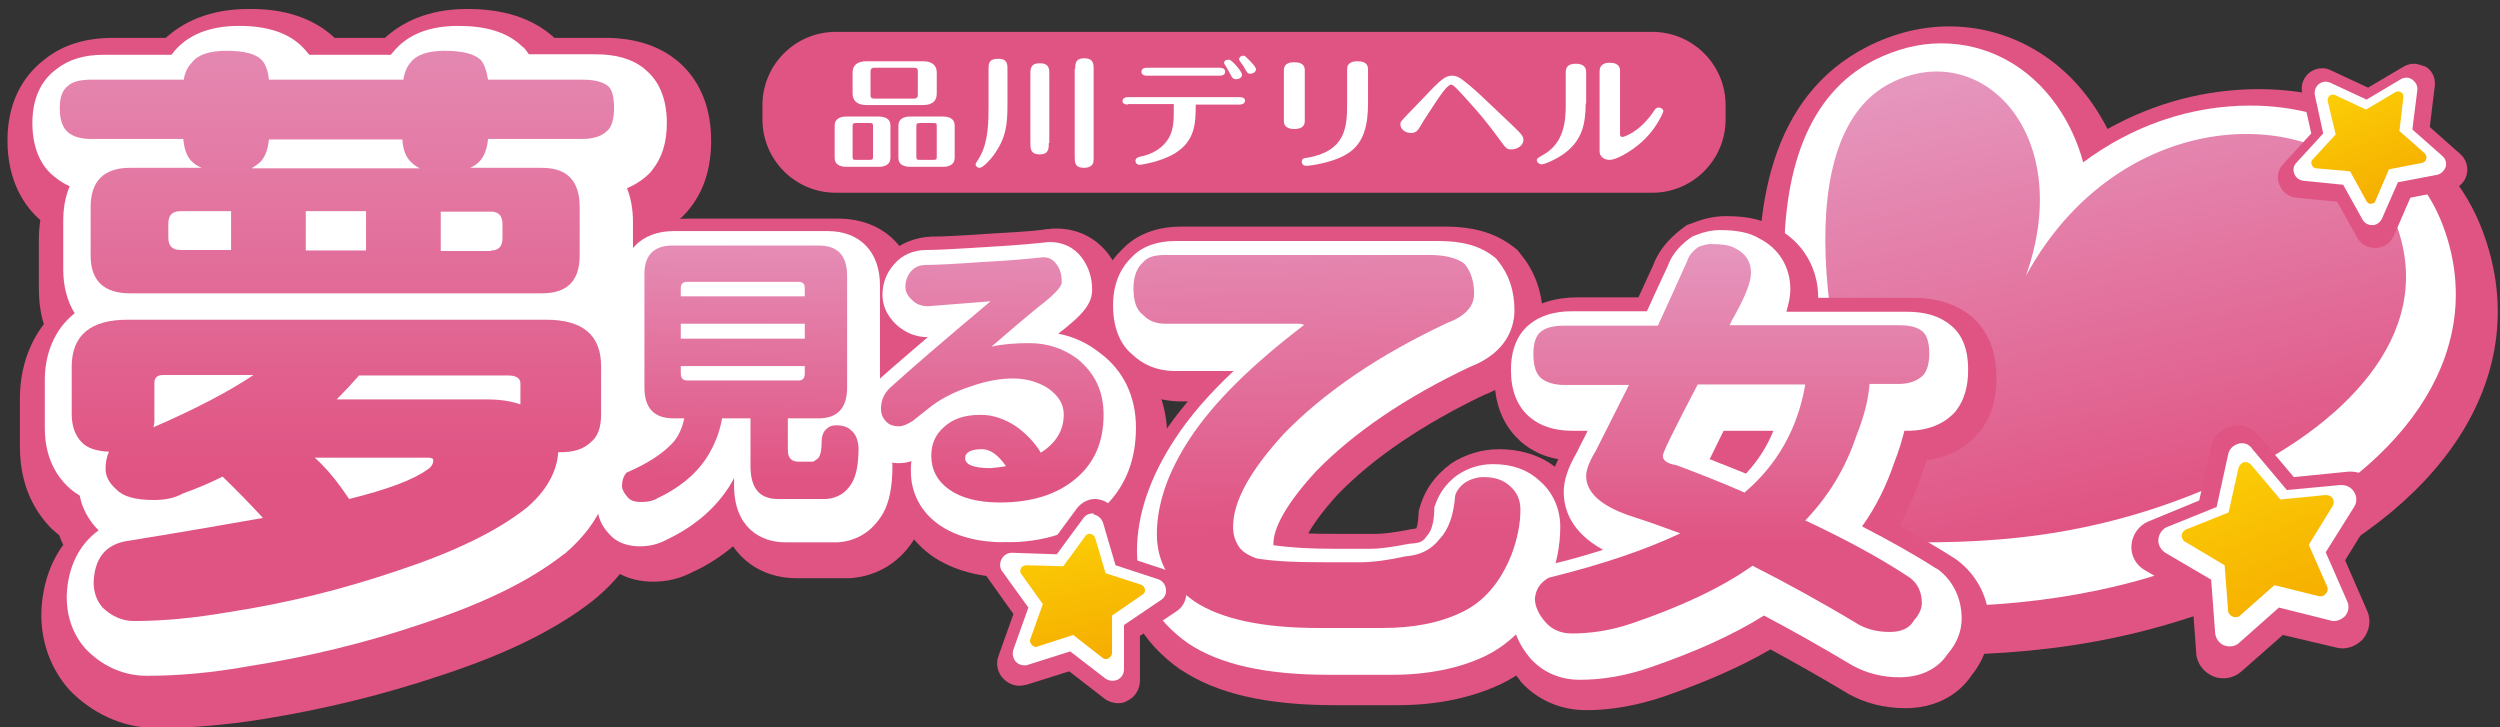 <?xml version="1.0" encoding="utf-8"?>
<!-- Generator: Adobe Illustrator 15.1.0, SVG Export Plug-In  -->
<!DOCTYPE svg PUBLIC "-//W3C//DTD SVG 1.1//EN" "http://www.w3.org/Graphics/SVG/1.1/DTD/svg11.dtd">
<svg version="1.1"
	 xmlns="http://www.w3.org/2000/svg" xmlns:xlink="http://www.w3.org/1999/xlink" xmlns:a="http://ns.adobe.com/AdobeSVGViewerExtensions/3.0/"
	 x="0px" y="0px" width="502px" height="146px" viewBox="0 0 502 146" enable-background="new 0 0 502 146" xml:space="preserve">
<rect x="0" y="0" width="502" height="146" fill="#333333" stroke="none"/>
<defs>
</defs>
<path fill="#E05483" d="M388.9,131.5c-2.3,0-4.6,0-7-0.1l-10.5-0.3l-3.8-9.9c-8.1-21.2-31.5-92,7.3-111.8c5.3-2.7,10.9-4.1,16.5-4.1
	c11.3,0,21.8,5.6,28.6,15.3c1.2,1.7,2.2,3.4,3.2,5.3c9.3-5.2,19.6-8,30.4-8c20.7,0,38.3,11.1,44.8,28.2c10.4,27.2-5.4,54.4-41.3,71
	C435.6,127.1,414.6,131.5,388.9,131.5z"/>
<path fill="#FFFFFF" d="M387.4,121.8c-2.2,0-4.5,0-6.8-0.1l-6.2-0.2l-2.2-5.8c-15.7-41-22.8-89.8,4.1-103.6
	c4.4-2.2,8.9-3.4,13.5-3.4c9.2,0,17.6,4.5,23.2,12.5c2.4,3.4,4.2,7.3,5.3,11.4c9.8-7.3,21.4-11.4,33.6-11.4c17.9,0,33.1,9.4,38.6,24
	c9,23.7-5.5,47.7-37.9,62.7C432.2,117.5,412.1,121.8,387.4,121.8z"/>
<linearGradient id="SVGID_1_" gradientUnits="userSpaceOnUse" x1="413.646" y1="5.775" x2="435.121" y2="103.08">
	<stop  offset="0" style="stop-color:#E699C0"/>
	<stop  offset="0.988" style="stop-color:#E05483"/>
</linearGradient>
<path fill="url(#SVGID_1_)" d="M448,96c-23.4,10.8-44.3,13.5-68.1,12.8c-15.4-40.2-20-82-0.3-92.1c18.3-9.3,37.3,10.3,27.2,38.7
	c20.2-37.1,64.9-35.1,74.3-10.5C489.7,67.6,469.5,86,448,96z"/>
<path fill="#E05483" d="M280.7,141.6H268c-13.6,0-23.6-2.3-30.7-7l-0.2-0.1c-7.9-5.5-12.1-13.2-12.1-22.1c0-8.2,2.8-16.6,8.4-25
	c1.5-2.3,3.2-4.5,5.1-6.8h-1.3c-4.5,0-8.5-1.5-11.5-4.4c-2.7-2.3-5.5-6.3-5.5-13.3c0-6.5,2.7-10.5,5.2-12.9
	c2.1-2.2,5.8-4.5,11.8-4.5h53c5.7,0,10.1,1.3,13.6,4l0.9,0.7l0.7,0.9c2.9,3.5,4.4,7.9,4.4,12.7c0,3.3-1.2,11.4-11.8,15.5
	c-12.3,5.9-22.2,12.6-29.3,19.9c-3.2,3.5-5,6.1-6,7.9c1.7,0.1,3.8,0.1,6.4,0.1h7.2c1.2,0,3.4-0.2,6.9-0.9l1.2-0.2
	c0.1-0.2,0.3-0.9,0.4-2.2l0.1-1.4l0.4-1.3c1-3.1,3-5.8,5.8-7.9l0.4-0.3c2.8-1.8,6.1-2.8,9.5-2.8c6,0,10,2.3,12.3,4.4
	c3.7,3.2,5.7,7.7,5.7,12.7c0,4.1-0.8,8.4-2.4,12.8l-0.1,0.2c-3.2,8.1-8.3,13.8-15.2,17.1C295.5,140.1,288.6,141.6,280.7,141.6z"/>
<path fill="#E05483" d="M318.5,142.6c-5.2,0-9.9-2.1-13.2-5.8l-0.1-0.2c-2.8-3.3-4.3-6.8-4.6-10.6l-0.1-0.7l0-0.7
	c0.3-5.4,3.2-10.1,8-12.9l1.3-0.8l1.5-0.4c0.9-0.2,1.7-0.4,2.6-0.6c-2.4-3.2-3.1-6.7-3.1-9.6c0-2.5,0.7-5.2,2.1-8.1
	c-2.9-0.5-5.4-1.7-7.5-3.5l-0.2-0.2c-2.3-2.1-5.1-5.9-5.1-12.6c0-6.9,2.9-10.7,5.5-12.7c2.9-2.3,6.7-3.5,11.3-3.5h12.1
	c1-2.1,1.9-4.2,2.9-6.3c1-2.8,2.9-5.2,5.6-7.3l1.2-0.9l1.4-0.5c2.3-0.9,4.4-1.3,6.4-1.3c2.8,0,6.7,0.2,10.1,2.3
	c5.3,2.8,8.5,8,8.5,14.1h19c4.7,0,8.6,1.2,11.6,3.6c3.4,2.8,5.2,7,5.2,12.6c0,4.2-1.1,7.8-3.3,10.6l-0.6,0.7
	c-1.9,2.1-5.1,4.5-10.1,5.1c-0.4,1.1-0.8,2.3-1.2,3.5c-1.2,3.4-2.6,6.6-4.3,9.7c4,2.2,7.6,4.3,10.9,6.4l0.6,0.4
	c4.3,3.2,6.6,8,6.6,13.5c0,2.4-0.7,6.1-3.6,9.7c-2.8,4.2-7.6,6.6-13.3,6.6c-4.2,0-8.1-1-11.5-2.9l-0.3-0.2c-5.2-3.1-10.3-6-15.3-8.7
	c-6,3.5-13.1,6.6-21.5,9.5C328.6,141.7,323.5,142.6,318.5,142.6z"/>
<path fill="#E05483" d="M31.5,146.2c-6.2,0-12-2.4-16.7-6.8c-0.3-0.3-0.6-0.6-0.9-0.9c-3.6-4.1-5.6-9.3-5.6-15c0-0.2,0-0.3,0-0.5
	c0.2-5.3,1.7-9.9,4.4-13.6c-0.3-0.6-0.6-1.3-0.8-1.9c-0.5-0.4-1-0.9-1.5-1.3c-3-3-6.4-8.2-6.4-16.4V80c0-5.3,1.5-10.6,4.8-14.9
	c-0.7-2.3-1-4.7-1-7.3v-9.7c0-1.3,0.1-2.6,0.3-3.9c-3.2-2.8-6.6-7.8-6.6-16c0-9,4.3-13.9,7.5-16.3c3.6-2.9,8.2-4.3,13.8-4.3h10.5
	c3.3-3,8.5-5.8,16.7-5.8c2.8,0,11,0,17.2,5.8h10.1c3.3-3,8.5-5.8,16.5-5.8c7.3,0,12.9,1.8,17.2,5.5c0.1,0.1,0.2,0.2,0.3,0.3h10.2
	c5.6,0,10.4,1.4,14.1,4.3c0.1,0.1,0.3,0.2,0.4,0.3c3.1,2.6,6.8,7.4,6.8,16.1c0,5.5-1.5,10.2-4.5,13.8c-0.2,0.3-0.4,0.5-0.7,0.8
	c-0.6,0.7-1.3,1.3-2,1.8c0.1,1.1,0.2,2.3,0.2,3.5v9.7c0,2.4-0.3,4.6-0.9,6.7c3.5,4.4,5.2,10,5.2,15.5v9.7c0,9.4-4.4,14.6-7.6,17.2
	c-1.2,1-2.6,2-4.4,2.9c-1.8,3.3-4.4,6.8-8.3,10.1c-0.2,0.2-0.4,0.3-0.6,0.5c-7.5,5.9-17.5,10.8-30.3,15c-11.5,3.9-23.7,6.9-36.1,8.9
	C45.3,145.6,38.1,146.2,31.5,146.2z"/>
<path fill="#E05483" d="M131.2,116.8c-5.4,0-8.6-2.4-10.1-4.3c-3-3.2-3.6-6.6-3.6-8.8c0-3.4,1.1-6.6,3.2-9.1c1-1.2,2.2-2.1,3.6-2.7
	c-1.4-2.4-2.1-5.4-2.1-8.7V60c0-9.6,6.3-16.1,15.8-16.1h30.3c9.4,0,15.7,6.5,15.7,16.1v23.2c0,1.3-0.1,2.6-0.3,3.8
	c1.4,1.9,2.6,4.6,2.8,8.3c0,0.1,0,0.3,0,0.4c0,4.9-0.8,8.8-2.5,11.9c-0.1,0.1-0.1,0.2-0.2,0.3c-2.9,4.9-7.5,7.8-13.1,8.2
	c-0.2,0-0.5,0-0.7,0h-10.1c-4.9,0-9.7-2-12.7-6.4c-2.4,2-5.1,3.8-8.2,5.2C136.7,116.1,134.1,116.8,131.2,116.8z"/>
<path fill="#E05483" d="M203.3,116c-6.6,0-12-1.5-16.2-4.4c-4-2.9-6.6-6.9-7.5-11.4c-2.7-0.5-5.1-1.8-7-3.7
	c-0.1-0.1-0.1-0.1-0.2-0.2c-2.4-2.6-3.7-5.8-3.7-9.3c0-4.5,1.8-8.6,5.1-11.6c1.1-1,2.6-2.3,4.3-3.8c-2.8-2.7-4.4-6.1-4.4-9.8
	c0-3.6,1.2-6.9,3.5-9.5c2.6-3.1,6.3-4.8,10.5-4.8c1.2,0,4.2-0.1,11.4-0.6c7.5-0.4,10.2-0.7,11.1-0.9c0.1,0,0.2,0,0.3,0
	c0.6-0.1,1.1-0.1,1.7-0.1c4.2,0,8,1.9,10.5,5.3c2,2.7,3.1,6,3.1,9.6c0,2.6-0.9,4.9-2.4,6.9c0.6,0.4,1.2,0.8,1.8,1.3
	c6,4.5,9.2,11.1,9.2,19c0,8.6-3.3,15.8-9.4,20.9C219.5,113.6,212.2,116,203.3,116z"/>
<path fill="#FFFFFF" d="M279.5,135.5h-12.7c-12.7,0-21.9-2.1-28.2-6.3c-6.7-4.7-10.3-11.1-10.3-18.5c0-7.3,2.6-14.9,7.6-22.5
	c2.9-4.5,6.9-9.1,11.8-13.7l-11.7,0c-4.2,0-6.9-1.7-8.5-3.2c-2-1.6-4-4.6-4-10c0-5,2-8,3.8-9.7c2-2.1,5-3.2,8.7-3.2h53
	c4.7,0,8.2,1,10.9,3.1l0.5,0.4l0.4,0.5c2.2,2.7,3.3,6,3.3,9.9c0,3-1.2,8.4-9,11.4c-12.9,6.1-23.3,13.2-30.8,20.9
	c-7.4,8-8.6,12.5-8.6,14.5c0,0.1,0,0.2,0,0.4c0,0,0.1,0,0.1,0c2.9,0.4,6.9,0.7,12.1,0.7h7.2c2.1,0,4.7-0.4,7.8-1l1-0.1
	c1.3-0.1,1.9-0.5,2.4-1.2l0.3-0.4c0.8-0.8,1.3-2.5,1.4-4.8l0-0.8l0.3-0.8c0.8-2.2,2.2-4.1,4.2-5.6l0.3-0.2c2.1-1.4,4.5-2.1,7-2.1
	c3.8,0,6.9,1.1,9.3,3.3c2.7,2.3,4.2,5.6,4.2,9.3c0,3.6-0.7,7.4-2.2,11.2c-2.8,7.1-7.2,12-13,14.8C293,134.2,286.7,135.5,279.5,135.5
	z"/>
<path fill="#FFFFFF" d="M317.2,136.5c-3.9,0-7.4-1.5-9.9-4.3c-2.2-2.6-3.4-5.3-3.6-8.1l0-0.4l0-0.4c0.2-4,2.3-7.3,5.8-9.3l0.8-0.4
	l0.8-0.2c3.8-0.9,7.4-1.9,10.8-3c-6.4-3.5-7.9-8.1-7.9-11.6c0-2.3,0.8-4.8,2.6-7.9c0.7-1.5,1.5-2.9,2.2-4.4h-3.1
	c-3.5,0-6.4-0.9-8.6-2.8c-2.5-2.2-3.7-5.3-3.7-9.4c0-4.1,1.3-7.3,3.9-9.3c2-1.6,4.8-2.5,8.4-2.5h15c1.4-3.1,2.8-6.1,4.2-9.1
	c0.7-2,2.1-3.8,4.2-5.4l0.7-0.5l0.8-0.3c1.7-0.7,3.3-1,4.7-1c3.5,0,6,0.5,8,1.7c3.9,2,6.2,5.7,6.2,10.2c0,1.4-0.3,2.8-0.8,4.5h24.2
	c3.8,0,6.6,0.9,8.8,2.7c3.5,2.8,3.5,7.5,3.5,9.1c0,3.2-0.8,5.9-2.3,7.9l-0.3,0.4c-1.6,1.8-4.6,3.8-9.6,3.8h-0.6c-0.5,2-1.1,4-2,6.3
	c-1.6,4.7-3.7,9-6.5,12.9c5.6,2.9,10.6,5.7,14.8,8.4l0.4,0.2c3.1,2.3,4.8,5.9,4.8,9.9c0,2.5-0.9,4.9-2.8,7.1c-1.3,2-4.2,4.7-9.7,4.7
	c-3.4,0-6.5-0.8-9.3-2.3c-6.2-3.7-12.2-7.1-17.9-10.1c-6.2,3.9-13.8,7.3-22.8,10.4C326.5,135.7,321.8,136.5,317.2,136.5z
	 M343.3,92.2c2.5,1,5,2,7.3,2.9c2.4-2.6,4.2-5.4,5.5-8.6h-10C344.9,88.9,344,90.8,343.3,92.2z"/>
<linearGradient id="SVGID_2_" gradientUnits="userSpaceOnUse" x1="265.142" y1="30.187" x2="267.094" y2="106.983">
	<stop  offset="0" style="stop-color:#E699C0"/>
	<stop  offset="0.988" style="stop-color:#E05483"/>
</linearGradient>
<path fill="url(#SVGID_2_)" d="M234,51.2h53c3.2,0,5.6,0.6,7.1,1.8c1.3,1.6,1.9,3.6,1.9,6c0,2.5-1.8,4.5-5.3,5.8
	C277,71.2,266,78.7,257.9,87c-6.8,7.4-10.3,13.6-10.3,18.8c0,1.7,0.5,3.1,1.4,4.3c0.6,0.7,1.6,1.4,3.2,2c3.3,0.6,7.8,0.8,13.7,0.8
	h7.2c2.5,0,5.6-0.4,9.2-1.2c2.8-0.2,5.1-1.3,6.8-3.5c1.8-1.9,2.8-4.8,3.1-8.7c0.3-1,1-1.9,2-2.6c1.1-0.7,2.4-1.1,3.7-1.1
	c2.3,0,4,0.6,5.3,1.8c1.4,1.2,2.1,2.8,2.1,4.7c0,2.9-0.6,5.9-1.8,9.1c-2.2,5.5-5.5,9.4-9.9,11.5c-4.5,2.2-9.8,3.2-16.1,3.2h-12.7
	c-11.3,0-19.6-1.8-24.9-5.3c-5-3.5-7.6-8-7.6-13.5c0-6.1,2.2-12.5,6.6-19.2c4.7-7.2,12.4-14.8,22.9-22.8c0-0.2-0.5-0.3-1.4-0.3H234
	c-1.9,0-3.4-0.6-4.4-1.7c-1.4-1-2-2.8-2-5.4c0-2.4,0.7-4.2,2-5.3C230.4,51.6,231.9,51.2,234,51.2z"/>
<linearGradient id="SVGID_3_" gradientUnits="userSpaceOnUse" x1="347.568" y1="46.895" x2="347.568" y2="109.492">
	<stop  offset="0" style="stop-color:#E699C0"/>
	<stop  offset="0.988" style="stop-color:#E05483"/>
</linearGradient>
<path fill="url(#SVGID_3_)" d="M343.5,49c2.4,0,4.1,0.3,5,0.9c2,1,3.1,2.6,3.1,4.9c0,1.8-1.1,4.6-3.2,8.4c-0.4,0.7-0.8,1.4-1.1,2.1
	h33.9c2.3,0,3.9,0.4,4.9,1.3c0.8,0.7,1.3,2.2,1.3,4.4c0,1.9-0.4,3.3-1.1,4.2c-1.1,1.2-2.8,1.9-5.1,1.9h-5.8c-0.2,2.9-1,6.3-2.6,10.3
	c-2.2,6.6-5.6,12.2-10.3,17.1c8.3,3.9,15.3,7.7,21,11.5c1.6,1.2,2.4,2.9,2.4,5.1c0,1.1-0.5,2.3-1.6,3.5c-0.8,1.5-2.5,2.3-4.8,2.3
	c-2.4,0-4.5-0.5-6.3-1.5c-7.3-4.4-14.4-8.3-21.3-11.8c-6.2,4.4-14.3,8.2-24.3,11.6c-4.1,1.4-8.1,2-12,2c-2.2,0-4-0.8-5.3-2.3
	c-1.3-1.5-2-3-2.1-4.5c0.1-1.9,1-3.4,2.8-4.4c10.6-2.6,19.4-5.6,26.4-8.9c-3.2-1.2-6.3-2.3-9.4-3.3c-6.3-2-9.5-4.8-9.5-8.2
	c0-1.2,0.6-2.9,1.9-5c2.3-4.5,4.5-9,6.7-13.3h-13c-2,0-3.6-0.5-4.7-1.4c-1-0.9-1.5-2.5-1.5-4.8c0-2.2,0.5-3.7,1.5-4.5
	c1-0.8,2.5-1.2,4.7-1.2h18.8c2-4.4,4-8.7,5.9-13c0.3-1,1-1.9,2.2-2.8C342,49.2,342.9,49,343.5,49z M362.5,77.2h-21.6
	c-4.6,8.8-7,13.6-7,14.3c0,1,0.9,1.6,2.7,1.9c4.8,1.8,9.4,3.6,13.7,5.5C356.9,93.3,361,86,362.5,77.2z"/>
<path fill="#FFFFFF" d="M29.5,135.7c-4.4,0-8.5-1.7-11.8-4.9c-0.2-0.2-0.3-0.3-0.5-0.5c-2.5-2.8-3.8-6.4-3.8-10.4c0-0.1,0-0.2,0-0.3
	c0.2-5.7,2.5-10.3,6.4-13.1c-2-2-3.3-4.4-3.8-7c-1-0.6-1.8-1.2-2.6-2c-2-2-4.4-5.6-4.4-11.5v-9.7c0-4.9,1.7-10,6-13.4
	c-1.5-2.4-2.3-5.4-2.3-8.8v-9.7c0-2.6,0.4-4.9,1.3-7c-1.1-0.5-2.1-1.1-2.9-1.8C9,34.1,6.5,30.8,6.5,24.7c0-5.9,2.5-9.1,4.8-10.8
	c2.4-1.9,5.5-2.9,9.5-2.9h13.6c0.2-0.2,0.4-0.4,0.5-0.6c2.8-3.4,7.2-5.2,13.1-5.2c5.7,0,9.9,1.4,12.7,4.2c0.5,0.5,1,1.1,1.4,1.6
	h16.4c0.1-0.2,0.2-0.3,0.4-0.5c2.8-3.5,7.2-5.3,13.1-5.3c5.5,0,9.6,1.2,12.5,3.8c0.2,0.2,0.4,0.4,0.7,0.6c0.4,0.4,0.7,0.9,1,1.3
	h13.4c4.1,0,7.3,0.9,9.8,2.9c0.1,0.1,0.1,0.1,0.2,0.2c2.8,2.3,4.3,5.9,4.3,10.7c0,4-1,7-2.9,9.4c-0.1,0.1-0.2,0.3-0.3,0.4
	c-1.1,1.2-2.7,2.4-4.8,3.3c0.8,2,1.2,4.3,1.2,6.8v9.7c0,3.3-0.7,6.1-2.1,8.5c4.6,3.4,6.4,8.7,6.4,13.7v9.7c0,6.4-2.7,9.9-5.1,11.8
	c-1.5,1.3-3.2,2.3-5.1,2.9c-1.5,3.7-4.1,7.1-7.7,10.2c-0.1,0.1-0.2,0.2-0.3,0.2c-6.9,5.4-16.2,9.9-28.3,13.9
	c-11.1,3.8-23,6.7-35.1,8.6C42.6,135.1,35.7,135.7,29.5,135.7z"/>
<linearGradient id="SVGID_4_" gradientUnits="userSpaceOnUse" x1="67.614" y1="-17.533" x2="67.614" y2="95.74">
	<stop  offset="0" style="stop-color:#E699C0"/>
	<stop  offset="0.988" style="stop-color:#E05483"/>
</linearGradient>
<path fill="url(#SVGID_4_)" d="M18.3,16h18.6c0.2-1.4,0.8-2.6,1.6-3.4c1.2-1.6,3.5-2.4,7-2.4c3.5,0,5.8,0.6,7,1.8
	c0.8,0.8,1.3,2.1,1.5,4H81c0.2-1.4,0.7-2.6,1.4-3.4c1.2-1.6,3.5-2.4,6.9-2.4c3.5,0,5.9,0.6,7.2,1.8c0.7,0.8,1.2,2.1,1.5,4h19
	c2.3,0,3.9,0.4,5,1.2c0.9,0.7,1.3,2.2,1.3,4.5c0,2-0.4,3.5-1.1,4.3c-1.2,1.3-2.9,1.9-5.2,1.9H98c-0.2,2.1-0.8,3.6-1.8,4.6
	c-0.5,0.5-1.1,0.9-1.8,1.2h14.4c5.1,0,7.6,2.6,7.6,7.9v9.7c0,5.1-2.5,7.6-7.6,7.6H26.1c-5.2,0-7.9-2.5-7.9-7.6v-9.7
	c0-5.2,2.6-7.9,7.9-7.9h14.4c-0.7-0.3-1.4-0.7-1.9-1.2c-1-0.9-1.6-2.4-1.8-4.6H18.3c-2,0-3.5-0.4-4.6-1.3c-1.1-0.9-1.7-2.5-1.7-4.9
	c0-2.3,0.6-3.7,1.7-4.5C14.6,16.4,16.1,16,18.3,16z M25.6,64.2h84.1c7.3,0,11,3.1,11,9.3v9.7c0,2.7-0.7,4.6-2.2,5.7
	c-1.4,1.3-3.3,1.9-5.9,1.9c-0.2,0-0.3,0-0.5,0c-0.3,4.1-2.5,7.9-6.4,11.2c-6.1,4.8-14.7,8.9-25.9,12.6c-10.9,3.7-22.1,6.5-33.8,8.3
	c-6.9,1.2-13.3,1.8-19.1,1.8c-2.3,0-4.4-0.9-6.3-2.7c-1.2-1.4-1.8-3.1-1.8-5.1c0.2-4.7,2.3-7.4,6.3-8.2c10.5-1.7,19.8-3.3,27.7-4.7
	c-2.3-2.5-5-5.3-8.1-8.3c-2.6,1.3-5.2,2.4-8,3.4c-1.6,0.9-3.5,1.3-5.8,1.3c-3.7,0-6.2-0.7-7.5-2.1c-1.4-1.2-2.2-2.6-2.2-4.1
	c0-1.3,0.2-2.5,0.7-3.5c-2.5-0.1-4.3-0.7-5.4-1.8c-1.4-1.4-2.1-3.3-2.1-5.8v-9.7C14.5,67.3,18.2,64.2,25.6,64.2z M30.8,85.8
	c8.5-3.7,15.2-7.2,20.1-10.5H32.8c-1.2,0-1.8,0.5-1.8,1.6v7.6C31,85,30.9,85.4,30.8,85.8z M46.4,50.3v-7.9H36.3
	c-1.7,0-2.5,0.8-2.5,2.5v2.8c0,1.7,0.8,2.5,2.5,2.5H46.4z M50.5,33.8h33.8c-0.6-0.3-1.2-0.7-1.7-1.2c-1-0.9-1.7-2.4-1.8-4.6H54
	c-0.2,2.1-0.8,3.6-1.8,4.6C51.7,33,51.2,33.4,50.5,33.8z M73.5,50.3v-7.9H61.4v7.9H73.5z M63.2,91.9c1.7,1.5,3.5,3.5,5.3,6
	c0.6,0.8,1.1,1.6,1.6,2.3c7.7-1.9,13-3.9,15.7-5.9c0.8-0.5,1.2-1.1,1.2-1.9c0-0.3-0.3-0.5-1-0.5H63.2z M67.6,80.2h30.1
	c2.6,0,4.8,0.3,6.8,1v-4.2c0-1-0.8-1.6-2.4-1.6H72.1C70.7,77,69.2,78.6,67.6,80.2z M98.6,50.3c1.5,0,2.3-0.8,2.3-2.5V45
	c0-1.7-0.8-2.5-2.3-2.5H88.5v7.9H98.6z"/>
<path fill="#FFFFFF" d="M128.5,109.7c-3.3,0-5.2-1.3-6.2-2.5c-1.5-1.6-2.3-3.4-2.3-5.3c0-2.2,0.7-4.2,2-5.7c0.4-0.5,1-1,1.7-1.2
	c2.8-1.2,5.1-2.5,6.8-3.9c-3.6-1.6-5.8-5.1-5.8-10V57.3c0-6.7,4-10.9,10.6-10.9h30.9c6.5,0,10.5,4.2,10.5,10.9v23.6
	c0,2-0.4,3.8-1,5.3c0.1,0.1,0.2,0.2,0.3,0.3c1.4,1.1,3,3.2,3.2,7c0,4.2-0.6,7.3-1.9,9.6c-2.1,3.6-5.2,5.5-9,5.8c-0.1,0-0.2,0-0.3,0
	h-10.3c-5,0-10.3-3-10.3-11.4V96c-0.4,0.7-0.8,1.5-1.3,2.2c-2.9,4.3-7,7.7-12.3,10.2C132.3,109.2,130.6,109.7,128.5,109.7z"/>
<path fill="#FFFFFF" d="M201.9,108.9c-5.5,0-10-1.2-13.3-3.5c-3.7-2.6-5.7-6.4-5.7-10.8c0-0.7,0-1.3,0.1-2c-0.9,0.3-1.7,0.4-2.5,0.4
	c-3,0-4.9-1.3-6-2.4c-1.6-1.7-2.4-3.6-2.4-5.7c0-3,1.2-5.7,3.4-7.8c2.3-2.1,6-5.3,10.8-9.4c-2.4,0-4.5-0.9-6.2-2.4
	c-2.4-2.2-2.9-4.5-2.9-6.1c0-2.3,0.8-4.4,2.3-6.1c1.6-1.9,3.9-2.9,6.5-2.9c1.9,0,6-0.2,12-0.6c7.4-0.4,10.5-0.8,11.7-0.9
	c0.5-0.1,0.8-0.1,1.2-0.1c2.5,0,4.8,1.1,6.3,3.1c1.4,1.9,2.1,4,2.1,6.5c0,2.7-1.7,4.9-6.8,8.8c3.1,0.6,5.9,1.9,8.4,3.9
	c4.7,3.5,7.2,8.7,7.2,15c0,7.2-2.6,12.9-7.6,17C216,106.8,209.7,108.9,201.9,108.9z"/>
<linearGradient id="SVGID_5_" gradientUnits="userSpaceOnUse" x1="149.267" y1="39.294" x2="148.617" y2="96.563">
	<stop  offset="0" style="stop-color:#E699C0"/>
	<stop  offset="0.988" style="stop-color:#E05483"/>
</linearGradient>
<path fill="url(#SVGID_5_)" d="M135.1,49.3h29.3c3.8,0,5.7,2,5.7,6.1v22.4c0,4.1-1.9,6.2-5.7,6.2h-6.2v6.4c0,1.5,0.7,2.3,2.1,2.3
	h2.9c0.2,0,0.6-0.3,1.1-0.7c0.5-0.6,0.7-1.8,0.7-3.8c0.1-0.9,0.4-1.6,1-2.1c0.5-0.5,1.1-0.7,1.9-0.7c1.3,0,2.3,0.3,3,1
	c0.9,0.7,1.4,1.9,1.5,3.5c0,3.1-0.4,5.4-1.3,7c-1.2,2.1-2.9,3.1-5.2,3.3h-9.7c-3.7,0-5.5-2.2-5.5-6.6V84H145
	c-0.5,2.8-1.5,5.4-3.1,7.9c-2.3,3.5-5.7,6.2-10,8.2c-0.8,0.5-1.8,0.7-3.1,0.7c-1.4,0-2.3-0.3-2.8-1c-0.7-0.8-1.1-1.5-1.1-2.2
	c0-1.1,0.3-2,0.9-2.7c4.2-1.8,7.3-3.8,9.4-6.1c1.1-1.3,1.8-2.9,2.2-4.8h-2.2c-3.9,0-5.8-2.1-5.8-6.2V55.4
	C129.3,51.3,131.2,49.3,135.1,49.3z M136.7,59.5h24.9v-1.6c0-0.9-0.4-1.3-1.2-1.3H138c-0.9,0-1.3,0.4-1.3,1.3V59.5z M136.7,68h24.9
	v-3h-24.9V68z M160.4,76.4c0.8,0,1.2-0.5,1.2-1.4v-1.5h-24.9V75c0,0.9,0.4,1.4,1.3,1.4H160.4z"/>
<linearGradient id="SVGID_6_" gradientUnits="userSpaceOnUse" x1="199.702" y1="39.867" x2="199.052" y2="97.135">
	<stop  offset="0" style="stop-color:#E699C0"/>
	<stop  offset="0.988" style="stop-color:#E05483"/>
</linearGradient>
<path fill="url(#SVGID_6_)" d="M221.6,83.3c0,5.5-1.9,9.8-5.7,12.9c-3.7,3.1-8.8,4.7-15.1,4.7c-4.4,0-7.8-0.9-10.2-2.6
	c-2.4-1.7-3.6-4-3.6-6.8c0-2.3,0.8-4.2,2.5-5.7c1.8-1.7,4.2-2.5,7.4-2.5c2.5,0,4.8,0.8,7.1,2.3c2.1,1.5,3.8,3.3,5,5.3
	c3.1-2,4.6-4.5,4.6-7.7c0-2-1-3.7-3.1-5.2c-2-1.3-4.4-2-7.1-2c-2.6,0-5.4,0.5-8.5,1.6c-3.4,1.1-6.3,2.6-8.7,4.6
	c-1.7,1.3-2.6,2.1-2.9,2.3c-1.1,0.7-2,1.1-2.8,1.1c-1.1,0-2-0.3-2.6-1c-0.7-0.7-1-1.6-1-2.5c0-1.7,0.6-3.1,1.9-4.3
	c3.5-3.2,10.2-9,20.1-17.3c-8.7,0.7-12.9,1-12.5,1c-1.3,0-2.4-0.4-3.2-1.2c-0.9-0.8-1.4-1.7-1.4-2.7c0-1.2,0.4-2.2,1.1-3.1
	c0.7-0.8,1.7-1.3,3-1.3c2,0,5.9-0.2,11.6-0.6c5.8-0.3,9.6-0.7,11.5-0.9c1.3-0.2,2.4,0.3,3.1,1.3c0.8,1,1.1,2.2,1.1,3.7
	c0,0.9-1.6,2.6-4.9,5.1c-2.2,1.8-5.3,4.4-9.2,7.8c2.2-0.5,4.8-0.7,7.6-0.7c3.7,0,6.9,1.1,9.7,3.2C219.9,75,221.6,78.6,221.6,83.3z
	 M202,93.6c-1.6-2.3-3.2-3.4-4.8-3.4c-2.2,0-3.4,0.6-3.4,1.8c0,1.3,1.7,2,5.1,2C200,93.9,201,93.8,202,93.6z"/>
<path fill="#E05483" d="M346.5,24c0,8.1-6.6,14.7-14.7,14.7h-164c-8.1,0-14.7-6.6-14.7-14.7v-2.9c0-8.1,6.6-14.7,14.7-14.7h164
	c8.1,0,14.7,6.6,14.7,14.7V24z"/>
<path fill="#FFFFFF" d="M226.5,21c-0.6,0-1.1-0.2-1.1-0.7c0-0.7,0.8-0.8,1.1-0.8h22.4c0.6,0,1.1,0.2,1.1,0.7c0,0.7-0.8,0.8-1.1,0.8
	h-8.8c0,3.7-0.1,7.3-4.2,9.8c-3,1.8-7,2.3-7,2.3c-0.6,0-0.9-0.4-0.9-0.8c0-0.6,0.6-0.8,1.2-0.9c2.4-0.5,4.4-1.8,5.5-3.7
	c1-1.8,1-3.4,1-6.8H226.5z M244.9,13.6c0.6,0,1.1,0.2,1.1,0.8c0,0.6-0.5,0.8-1.1,0.8h-14.6c-1.1,0-1.1-0.7-1.1-0.8
	c0-0.1,0-0.8,1.1-0.8H244.9z M249.4,15c0,0.5-0.5,0.9-1.2,0.9c-0.6,0-0.8-0.3-1.2-1.1c-0.3-0.5-0.7-1.3-0.9-1.6
	c-0.2-0.3-0.3-0.4-0.3-0.6c0-0.4,0.4-0.6,0.8-0.6c0.1,0,0.2,0,0.3,0C247.5,12.2,249.4,14.4,249.4,15z M252.2,13.9
	c0,0.5-0.5,0.9-1.1,0.9c-0.6,0-0.6-0.1-1.3-1.3c-0.1-0.3-1-1.3-1-1.6c0-0.3,0.3-0.7,0.8-0.7c0.1,0,0.2,0,0.3,0
	C250.3,11.5,252.2,13.3,252.2,13.9z"/>
<path fill="#FFFFFF" d="M262,24.2c0,0.5,0,1.7-2.1,1.7c-2.1,0-2.1-1.2-2.1-1.7v-10c0-0.5,0-1.7,2.1-1.7c2.1,0,2.1,1.2,2.1,1.7V24.2z
	 M274.7,20.7c0,4.4-0.8,7.7-3.6,9.8c-3,2.2-8.2,2.8-8.8,2.8c-0.5,0-0.9-0.3-0.9-0.8c0-0.7,0.6-0.8,1-0.8c7.7-1.3,8.1-6,8.1-10.7V14
	c0-0.5,0-1.7,2.1-1.7c2.1,0,2.1,1.2,2.1,1.7V20.7z"/>
<path fill="#FFFFFF" d="M294.9,17c1.8,1.5,2.4,2.1,8.3,7.7c2.3,2.2,2.7,2.6,2.7,3.4c0,1.1-1.2,1.9-2.4,1.9c-1,0-1.1-0.2-2.7-2.4
	c-2.9-4-5.5-6.8-7.8-9.3c-0.5-0.5-1.2-1.3-1.6-1.3c-0.8,0-2.2,2.1-4.6,5.8c-0.3,0.4-1.6,2.5-1.8,2.9c-0.4,0.6-0.8,1-1.7,1
	c-1.2,0-2.1-0.8-2.1-1.7c0-0.6,0.1-0.6,1.7-2.3c1.2-1.2,4.2-4.4,4.9-5.1c1.7-1.7,2.6-2.4,3.7-2.4C292.6,15.2,293.2,15.6,294.9,17z"
	/>
<path fill="#FFFFFF" d="M318.4,20.8c0,4.2-0.8,7.3-4,9.8c-1.8,1.4-4.3,2.4-4.8,2.4c-0.5,0-1-0.4-1-0.8c0-0.4,0.2-0.5,1.6-1.3
	c3.9-2.4,4.2-6.7,4.2-9.8v-6.6c0-1.1,0.6-1.7,2-1.7c2.1,0,2.1,1.3,2.1,1.7V20.8z M325.3,26.9c0,0.2,0,0.6,0.5,0.6
	c0.3,0,3.5-1,6.3-5.2c0.3-0.5,0.5-0.7,1-0.7c0.5,0,0.9,0.4,0.9,0.7c0,0.3-1.3,3.2-3.6,5.5c-1.8,1.9-5.5,4.3-7.2,4.3
	c-0.5,0-2-0.2-2-1.8v-16c0-1.1,0.7-1.7,2-1.7c2.1,0,2.1,1.2,2.1,1.7V26.9z"/>
<path fill="#FFFFFF" d="M178.8,31.7c0,1.4-1.2,1.8-2.4,1.8H170c-1.4,0-2.4-0.5-2.4-1.8v-6.5c0-1.4,1.2-1.8,2.4-1.8h6.4
	c1.4,0,2.4,0.5,2.4,1.8V31.7z M175.3,25.3c0-0.5-0.1-0.6-0.7-0.6h-2.7c-0.6,0-0.7,0.2-0.7,0.6v6.2c0,0.5,0.1,0.6,0.7,0.6h2.7
	c0.6,0,0.7-0.1,0.7-0.6V25.3z M188.1,18.8c0,1.3-0.7,2.3-2.8,2.3H174c-2.1,0-2.8-1.1-2.8-2.3v-4.2c0-1.3,0.7-2.3,2.8-2.3h11.3
	c2.1,0,2.8,1,2.8,2.3V18.8z M184.3,14.3c0-0.5-0.2-0.7-0.8-0.7h-7.9c-0.6,0-0.8,0.3-0.8,0.7v4.8c0,0.5,0.2,0.7,0.8,0.7h7.9
	c0.6,0,0.8-0.3,0.8-0.7V14.3z M191.7,31.7c0,1.4-1.2,1.8-2.4,1.8h-6.5c-1.4,0-2.4-0.5-2.4-1.8v-6.5c0-1.4,1.2-1.8,2.4-1.8h6.5
	c1.4,0,2.4,0.5,2.4,1.8V31.7z M188.1,25.3c0-0.5-0.1-0.6-0.7-0.6h-2.7c-0.6,0-0.7,0.2-0.7,0.6v6.2c0,0.5,0.1,0.6,0.7,0.6h2.7
	c0.6,0,0.7-0.1,0.7-0.6V25.3z"/>
<path fill="#FFFFFF" d="M198.5,13.8c0-0.9,0-2,1.9-2s1.9,1.1,1.9,2.1v7c0,4.3-0.3,6.8-2.8,10.3c-0.6,0.8-2.1,2.5-2.8,2.5
	c-0.4,0-0.8-0.3-0.8-0.7c0-0.3,0.8-1.3,0.9-1.6c1.7-3,1.7-7.3,1.7-9.9V13.8z M210.6,28.7c0,1.1,0,2.3-1.8,2.3
	c-1.9,0-1.9-1.2-1.9-2.3V14.8c0-0.9,0-2.1,1.9-2.1c1.9,0,1.9,1.2,1.9,2.1V28.7z M215.9,13.8c0-0.9,0-2.1,1.8-2.1
	c1.9,0,1.9,1.2,1.9,2.1v17.6c0,1.1,0,1.4-0.4,1.8c-0.4,0.4-1,0.5-1.5,0.5c-1.9,0-1.9-1.1-1.9-2.3V13.8z"/>
<path fill="#E05483" d="M484.7,12.8c-0.7,0-1.4,0.2-2.1,0.6l-7.1,4.2l-7.5-3.5c-0.6-0.3-1.1-0.4-1.7-0.4c-0.9,0-1.8,0.3-2.6,0.9
	c-1.2,1-1.8,2.6-1.4,4.1l1.8,8.1l-5.6,6.1c-1.1,1.1-1.4,2.8-0.8,4.2c0.6,1.5,1.9,2.5,3.4,2.6l8.2,0.8l4,7.2c0.7,1.3,2.1,2.1,3.6,2.1
	c0.1,0,0.1,0,0.2,0c1.6-0.1,2.9-1,3.6-2.5l3.3-7.6l8.1-1.6c1.5-0.3,2.8-1.4,3.2-3c0.4-1.5-0.1-3.1-1.2-4.1l-6.2-5.5l1-8.2
	c0.2-1.6-0.5-3.1-1.8-3.9C486.2,13.1,485.4,12.8,484.7,12.8L484.7,12.8z"/>
<path fill="#FFFFFF" d="M483.2,15.6c-0.4,0-0.8,0.1-1.1,0.3l-6.9,4.1l-7.3-3.4c-0.3-0.1-0.6-0.2-0.9-0.2c-0.5,0-1,0.2-1.4,0.5
	c-0.6,0.5-0.9,1.3-0.8,2.1l1.7,7.8l-5.4,5.9c-0.6,0.6-0.7,1.5-0.4,2.2c0.3,0.8,1,1.3,1.8,1.4l8,0.8l3.9,7c0.4,0.7,1.1,1.1,1.9,1.1
	c0,0,0.1,0,0.1,0c0.8,0,1.5-0.5,1.9-1.3l3.2-7.3l7.9-1.5c0.8-0.2,1.4-0.8,1.7-1.6c0.2-0.8,0-1.6-0.7-2.2l-6-5.3l1-7.9
	c0.1-0.8-0.3-1.6-1-2.1C484,15.7,483.6,15.6,483.2,15.6L483.2,15.6z"/>
<linearGradient id="SVGID_7_" gradientUnits="userSpaceOnUse" x1="469.225" y1="16.815" x2="480.243" y2="41.607">
	<stop  offset="0" style="stop-color:#FCD006"/>
	<stop  offset="1" style="stop-color:#F5AB00"/>
</linearGradient>
<path fill="url(#SVGID_7_)" d="M477,40.3l2.7-6.3l6.7-1.3c0.4-0.1,0.7-0.4,0.8-0.8c0.1-0.4,0-0.8-0.3-1.1l-5.1-4.5l0.8-6.8
	c0-0.4-0.1-0.8-0.5-1c-0.3-0.2-0.8-0.2-1.1,0l-5.9,3.5l-6.2-2.9c-0.4-0.2-0.8-0.1-1.1,0.1c-0.3,0.3-0.5,0.7-0.4,1.1L469,27l-4.6,5
	c-0.3,0.3-0.4,0.7-0.2,1.1c0,0.1,0.1,0.1,0.1,0.2c0.2,0.3,0.5,0.5,0.8,0.5l6.8,0.6l3.3,6c0.2,0.4,0.6,0.6,1,0.5
	C476.5,40.9,476.9,40.7,477,40.3z"/>
<path fill="#E05483" d="M219.9,100.2c-1.4,0-2.7,0.7-3.6,1.8l-5.3,7.2l-9-0.3c0,0-0.1,0-0.1,0c-1.6,0-3.1,0.9-3.9,2.4
	c-0.8,1.5-0.7,3.3,0.3,4.7l5.2,7.3l-3,8.4c-0.6,1.6-0.2,3.4,1,4.6c0.9,0.9,2,1.4,3.2,1.4c0.4,0,0.9-0.1,1.4-0.2l8.6-2.7l7.1,5.5
	c0.8,0.6,1.8,0.9,2.7,0.9c0.7,0,1.3-0.1,1.9-0.5c1.5-0.7,2.5-2.3,2.5-4l0-9l7.4-5c1.4-0.9,2.1-2.6,1.9-4.3c-0.2-1.7-1.4-3.1-3-3.6
	l-8.5-2.8l-2.5-8.6c-0.5-1.6-1.8-2.8-3.5-3.1C220.4,100.2,220.2,100.2,219.9,100.2L219.9,100.2z"/>
<path fill="#FFFFFF" d="M219.4,103.1c-0.8,0-1.5,0.4-1.9,1l-5.3,7.2l-8.9-0.3c0,0,0,0-0.1,0c-0.9,0-1.7,0.5-2.1,1.3
	c-0.4,0.8-0.4,1.8,0.2,2.5l5.2,7.2l-3,8.4c-0.3,0.9-0.1,1.8,0.5,2.5c0.5,0.5,1.1,0.7,1.7,0.7c0.2,0,0.5,0,0.7-0.1l8.5-2.7l7,5.4
	c0.4,0.3,0.9,0.5,1.5,0.5c0.4,0,0.7-0.1,1-0.2c0.8-0.4,1.3-1.2,1.3-2.1l0-8.9l7.4-5c0.8-0.5,1.2-1.4,1-2.3c-0.1-0.9-0.8-1.7-1.6-1.9
	l-8.5-2.8l-2.5-8.5c-0.3-0.9-1-1.5-1.9-1.7C219.7,103.1,219.6,103.1,219.4,103.1L219.4,103.1z"/>
<linearGradient id="SVGID_8_" gradientUnits="userSpaceOnUse" x1="213.777" y1="104.277" x2="221.137" y2="134.177">
	<stop  offset="0" style="stop-color:#FCD006"/>
	<stop  offset="1" style="stop-color:#F5AB00"/>
</linearGradient>
<path fill="url(#SVGID_8_)" d="M223.3,131l0-7.4l6.1-4.2c0.4-0.2,0.6-0.7,0.5-1.1c-0.1-0.4-0.4-0.8-0.8-0.9l-7.1-2.3l-2.1-7.1
	c-0.1-0.4-0.5-0.7-0.9-0.8c-0.4-0.1-0.9,0.1-1.1,0.5l-4.4,6l-7.4-0.2c-0.4,0-0.9,0.2-1.1,0.6c-0.2,0.4-0.2,0.9,0.1,1.2l4.3,6l-2.5,7
	c-0.2,0.4,0,0.9,0.3,1.2c0.1,0.1,0.1,0.1,0.2,0.2c0.3,0.2,0.7,0.3,1,0.1l7.1-2.3l5.9,4.6c0.4,0.3,0.8,0.3,1.2,0.1
	C223.1,131.9,223.3,131.5,223.3,131z"/>
<path fill="#E05483" d="M449.3,85.4c-0.4,0-0.9,0.1-1.3,0.2c-2,0.5-3.6,2.1-4,4.1l-2.4,10.8l-10.2,4.2c-1.9,0.8-3.2,2.6-3.4,4.7
	c-0.2,2.1,0.9,4.1,2.7,5.1l9.5,5.6l0.8,11c0.1,2.1,1.5,3.9,3.4,4.7c0.7,0.3,1.4,0.4,2.1,0.4c1.3,0,2.6-0.5,3.6-1.4l8.3-7.3L469,130
	c0.4,0.1,0.9,0.2,1.3,0.2c1.6,0,3.1-0.7,4.2-1.9c1.3-1.6,1.7-3.8,0.8-5.7l-4.4-10.1l5.8-9.4c1.1-1.8,1.1-4,0-5.8
	c-1-1.6-2.8-2.6-4.6-2.6c-0.2,0-0.4,0-0.5,0l-11,1.1l-7.1-8.4C452.4,86.1,450.9,85.4,449.3,85.4L449.3,85.4z"/>
<path fill="#FFFFFF" d="M450.2,89c-0.2,0-0.5,0-0.7,0.1c-1.1,0.3-1.9,1.1-2.1,2.2l-2.3,10.5l-9.9,4c-1,0.4-1.7,1.4-1.8,2.5
	c-0.1,1.1,0.5,2.1,1.4,2.7l9.2,5.4l0.8,10.7c0.1,1.1,0.8,2.1,1.8,2.5c0.4,0.1,0.7,0.2,1.1,0.2c0.7,0,1.4-0.2,1.9-0.7l8-7.1l10.4,2.6
	c0.2,0.1,0.5,0.1,0.7,0.1c0.8,0,1.6-0.4,2.2-1c0.7-0.8,0.9-2,0.4-3l-4.3-9.8l5.7-9.1c0.6-0.9,0.6-2.1,0-3c-0.5-0.9-1.5-1.4-2.5-1.4
	c-0.1,0-0.2,0-0.3,0l-10.7,1l-6.9-8.2C451.8,89.4,451,89,450.2,89L450.2,89z"/>
<linearGradient id="SVGID_9_" gradientUnits="userSpaceOnUse" x1="447.334" y1="87.825" x2="462.966" y2="124.299" gradientTransform="matrix(1 1.420000e-002 -1.420000e-002 1 1.232 -4.908)">
	<stop  offset="0" style="stop-color:#FCD006"/>
	<stop  offset="1" style="stop-color:#F5AB00"/>
</linearGradient>
<path fill="url(#SVGID_9_)" d="M467.3,117.8l-3.7-8.4l4.8-7.8c0.3-0.5,0.3-1.1,0-1.5c-0.3-0.5-0.8-0.7-1.4-0.7l-9.1,0.9l-5.9-7
	c-0.4-0.4-0.9-0.6-1.4-0.5c-0.5,0.1-0.9,0.6-1.1,1.1l-2,9l-8.5,3.4c-0.5,0.2-0.9,0.7-0.9,1.2c0,0.5,0.2,1.1,0.7,1.3l7.9,4.7l0.7,9.1
	c0,0.5,0.4,1,0.9,1.2c0.1,0,0.2,0.1,0.3,0.1c0.4,0.1,0.9,0,1.2-0.3l6.9-6.1l8.9,2.2c0.5,0.1,1.1,0,1.4-0.5
	C467.4,118.9,467.5,118.3,467.3,117.8z"/>
<rect id="_x3C_スライス_x3E__1_" fill="none" width="502" height="146"/>
</svg>

